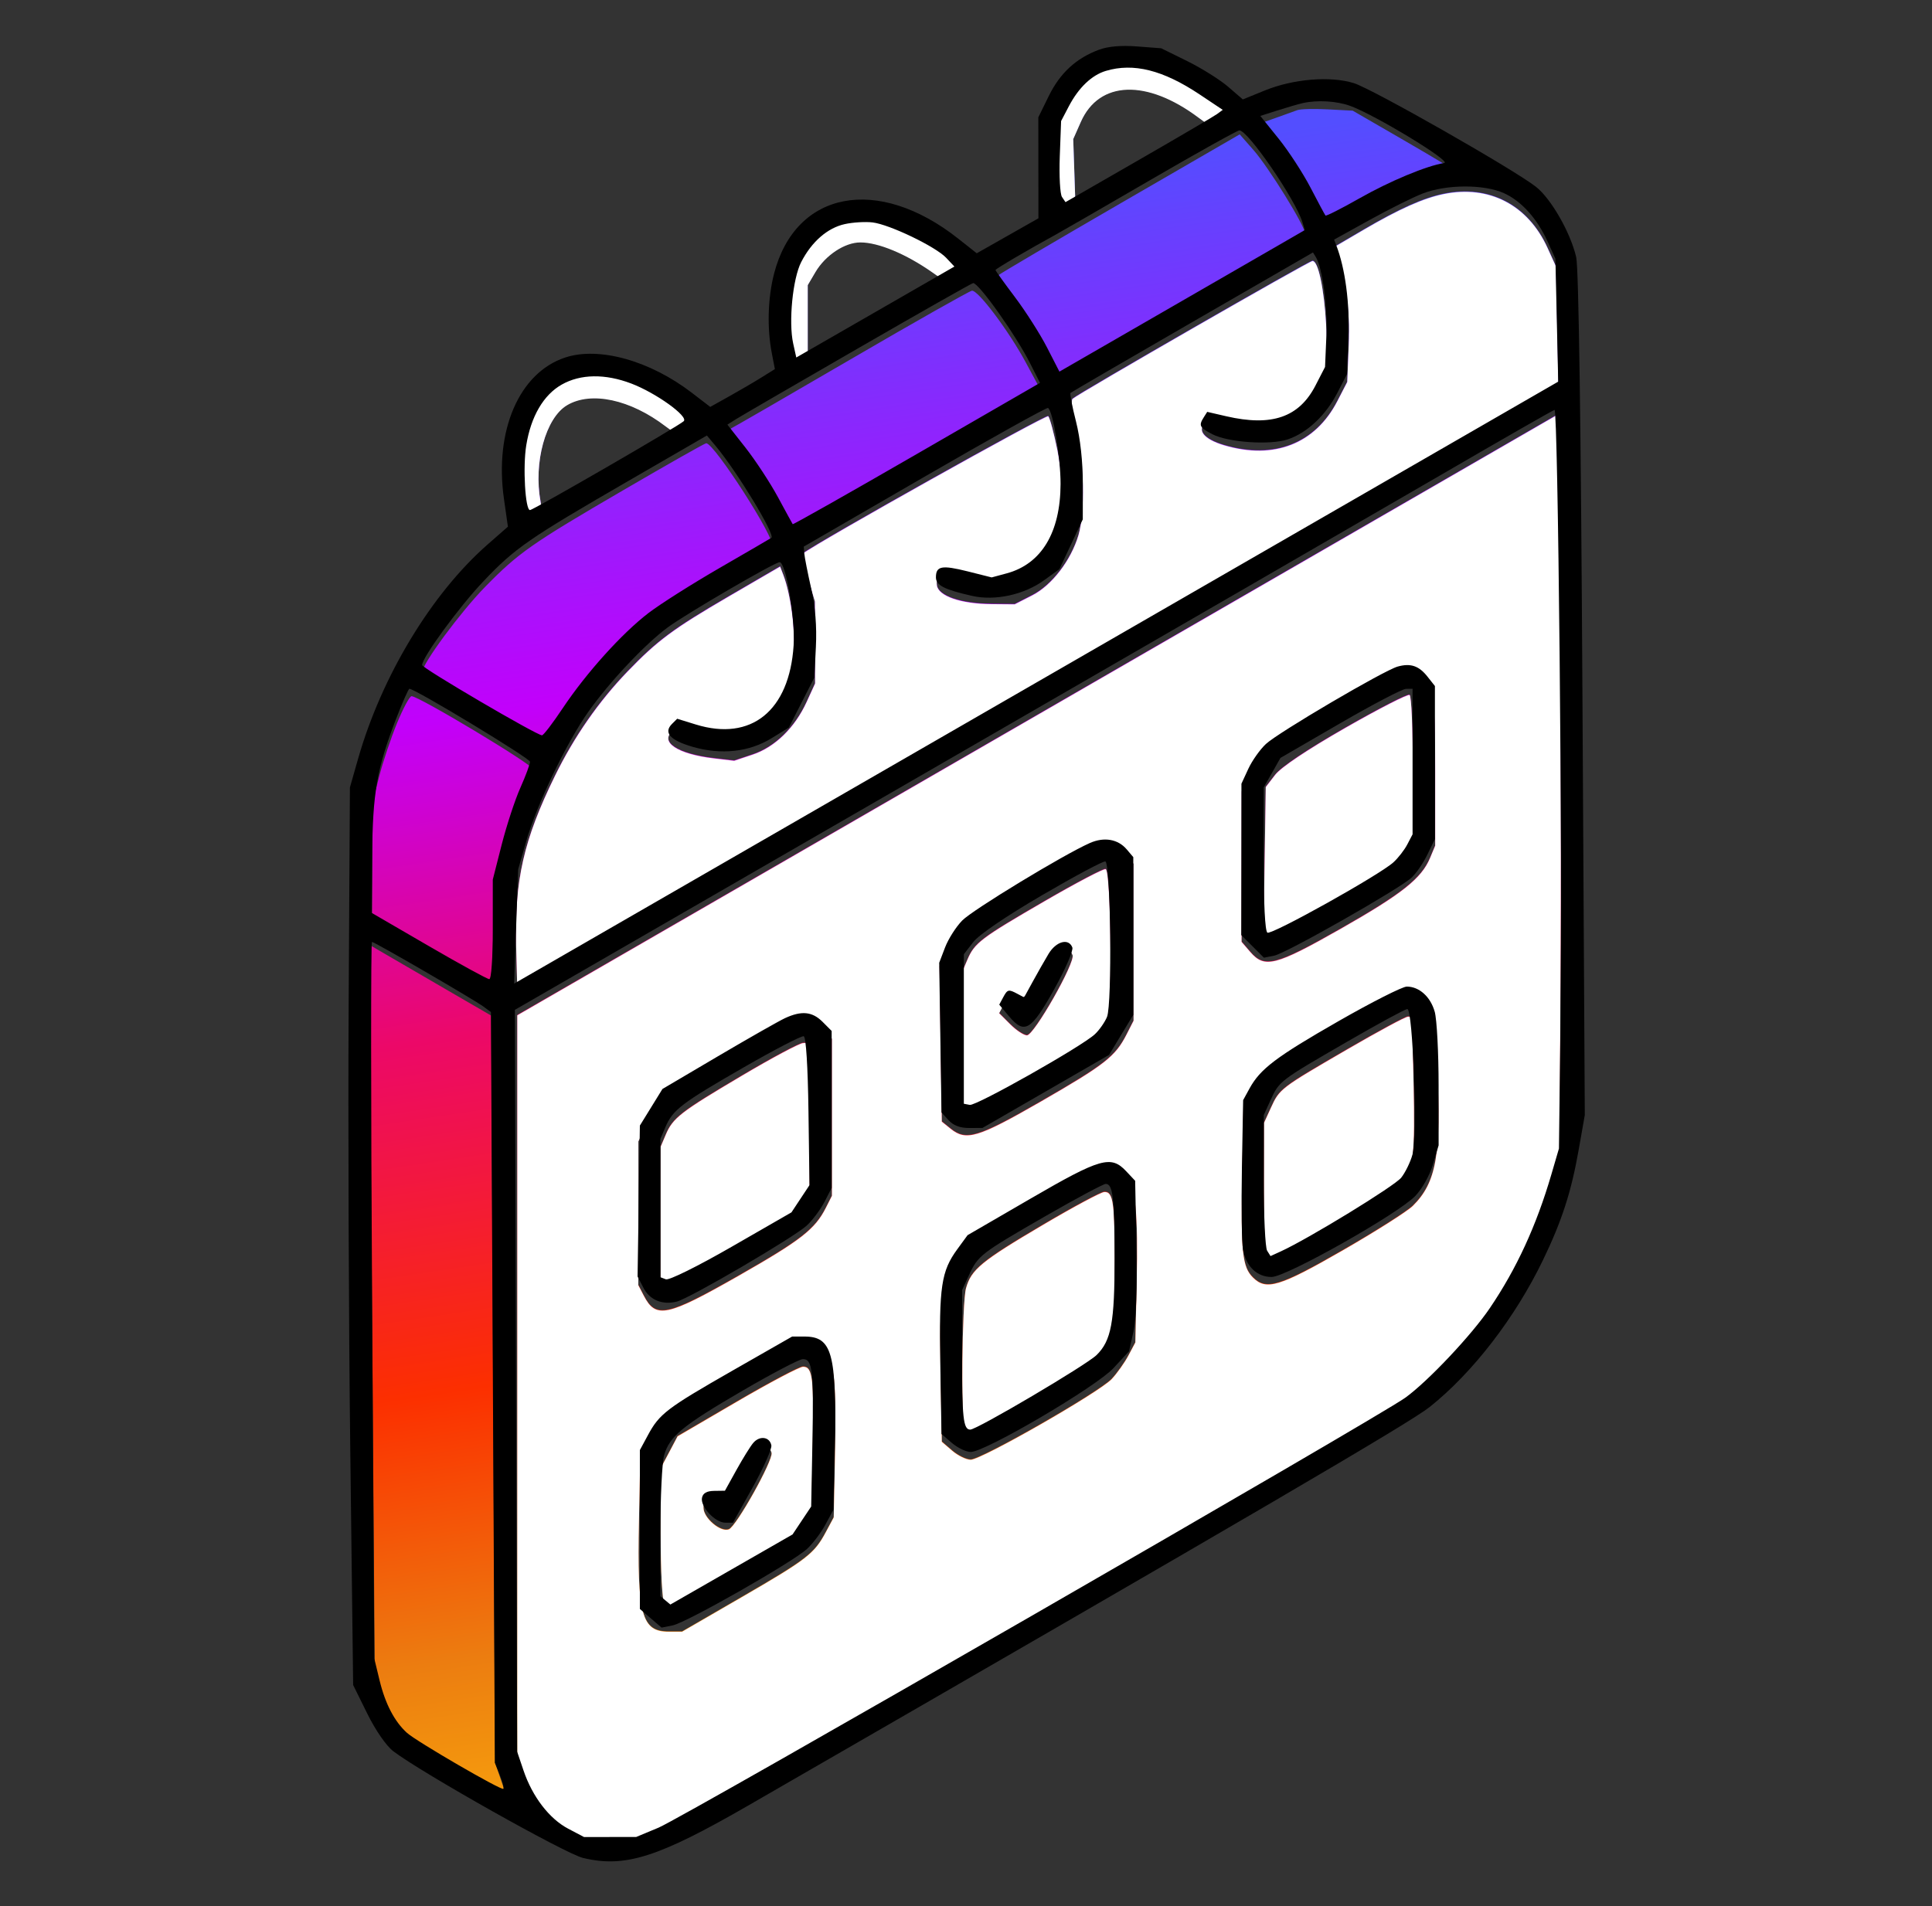<svg width="76" height="75" viewBox="0 0 76 75" fill="none" xmlns="http://www.w3.org/2000/svg">
<rect x="0" y="0" width="76" height="75" fill="#333333" stroke="none"/>
<path fill-rule="evenodd" clip-rule="evenodd" d="M43.403 2.538C42.515 2.869 41.991 3.339 41.585 4.17L41.196 4.965L41.127 6.108C41.045 7.487 41.208 8.482 41.554 8.7L41.809 8.861L42.065 8.699L42.321 8.537L42.269 6.997L42.218 5.458L42.516 4.784C43.237 3.152 45.109 3.085 47.152 4.617C47.634 4.978 48.075 5.273 48.131 5.273C48.288 5.273 48.693 4.832 48.693 4.66C48.693 4.363 47.581 3.491 46.569 2.995C45.373 2.409 44.202 2.239 43.403 2.538ZM51.037 4.333C50.916 4.377 50.541 4.512 50.203 4.633L49.588 4.852L50.305 5.741C50.699 6.231 51.265 7.1 51.563 7.673C51.861 8.247 52.124 8.739 52.148 8.768C52.172 8.796 52.705 8.533 53.333 8.182C54.919 7.297 55.448 7.058 56.333 6.832L57.1 6.636L56.742 6.412C56.545 6.289 55.67 5.775 54.797 5.271L53.211 4.354L52.234 4.304C51.696 4.276 51.158 4.289 51.037 4.333ZM44.079 8.001C41.501 9.494 39.338 10.768 39.273 10.831C39.207 10.895 39.49 11.391 39.901 11.934C40.312 12.478 40.88 13.382 41.163 13.944L41.678 14.965L41.999 14.758C42.176 14.644 44.348 13.379 46.826 11.948C49.303 10.517 51.33 9.265 51.33 9.167C51.33 8.883 49.903 6.578 49.308 5.903L48.767 5.287L44.079 8.001ZM56.789 7.62C55.983 7.786 55.041 8.208 53.629 9.035L52.485 9.706L52.577 9.943C52.928 10.853 53.11 12.217 53.056 13.55L52.998 15.015L52.609 15.769C51.738 17.454 50.112 18.087 48.149 17.504C47.344 17.265 47.057 16.894 47.453 16.604L47.694 16.428L48.285 16.637C49.975 17.233 51.46 16.535 52.008 14.886L52.246 14.168L52.166 12.76C52.084 11.327 51.855 10.254 51.632 10.254C51.498 10.254 42.407 15.479 42.193 15.679C42.12 15.747 42.181 16.263 42.334 16.872C42.645 18.114 42.689 20.149 42.424 21.044C42.13 22.037 41.377 23.017 40.606 23.411L39.917 23.763L38.995 23.755C37.799 23.744 36.917 23.442 36.855 23.02C36.792 22.601 37.128 22.49 37.791 22.709C40.58 23.629 42.326 21.333 41.596 17.706C41.46 17.031 41.298 16.428 41.236 16.364C41.157 16.283 32.212 21.291 31.571 21.775C31.539 21.799 31.636 22.232 31.786 22.738L32.058 23.657L32.061 25.268L32.064 26.88L31.729 27.612C31.267 28.622 30.479 29.388 29.605 29.678L28.881 29.919L28.083 29.825C26.646 29.656 25.933 29.18 26.464 28.743C26.591 28.638 26.916 28.662 27.526 28.822C29.631 29.371 31.054 28.202 31.227 25.784C31.296 24.824 31.11 23.389 30.817 22.618L30.688 22.279L28.673 23.452C26.485 24.727 25.864 25.187 24.685 26.411C23.551 27.589 22.587 28.974 21.836 30.506C20.599 33.028 20.238 34.609 20.305 37.224L20.349 38.926L28.698 34.101C33.291 31.447 38.63 28.363 40.563 27.247C42.497 26.13 45.167 24.589 46.496 23.82C47.825 23.052 51.702 20.823 55.11 18.866L61.306 15.308L61.258 12.891L61.209 10.474L60.876 9.741C60.106 8.049 58.572 7.252 56.789 7.62ZM32.405 8.795C31.422 9.314 30.803 10.427 30.602 12.037C30.486 12.966 30.729 14.471 31.046 14.788L31.267 15.01L31.521 14.85L31.774 14.69V12.948V11.206L32.075 10.694C32.467 10.027 33.23 9.521 33.845 9.521C34.553 9.521 35.64 9.975 36.678 10.703L37.583 11.337L37.828 11.183C37.963 11.099 38.094 10.891 38.119 10.722L38.165 10.414L37.273 9.757C35.606 8.53 33.642 8.142 32.405 8.795ZM33.459 14.14C30.921 15.62 28.787 16.853 28.717 16.881C28.647 16.908 28.923 17.37 29.329 17.907C29.736 18.444 30.315 19.331 30.616 19.879C30.918 20.426 31.177 20.892 31.193 20.915C31.208 20.937 33.407 19.694 36.079 18.152L40.937 15.348L40.346 14.251C39.681 13.02 38.481 11.419 38.235 11.438C38.146 11.445 35.997 12.661 33.459 14.14ZM22.105 14.775C21.288 15.146 20.62 15.964 20.336 16.941L20.096 17.767L20.155 19.122C20.217 20.528 20.381 20.947 20.872 20.947C21.292 20.947 21.417 20.558 21.264 19.724C20.981 18.185 21.466 16.425 22.309 15.927C23.255 15.368 24.796 15.7 26.184 16.761C26.612 17.088 27.018 17.284 27.209 17.257L27.526 17.212V16.782V16.352L26.508 15.658C24.897 14.56 23.289 14.237 22.105 14.775ZM40.783 28.134L20.349 39.934V54.501V69.067L20.601 69.882C20.934 70.958 21.591 71.84 22.361 72.244L22.985 72.572L23.938 72.573C24.465 72.573 25.225 72.458 25.642 72.316C26.056 72.174 30.308 69.8 35.09 67.04C39.873 64.28 46.351 60.542 49.486 58.733L55.186 55.444L56.333 54.368C56.964 53.776 57.814 52.853 58.221 52.317C59.156 51.087 60.592 48.187 61.024 46.655L61.354 45.483L61.396 35.815C61.419 30.498 61.389 23.939 61.328 21.24L61.218 16.333L40.783 28.134ZM24.532 19.28C20.901 21.396 20.404 21.744 19.078 23.098C18.118 24.079 16.61 26.121 16.617 26.43C16.62 26.545 20.605 28.954 21.307 29.264C21.357 29.287 21.698 28.856 22.063 28.306C23.775 25.731 25.184 24.451 28.259 22.675C29.387 22.024 30.33 21.474 30.356 21.454C30.566 21.284 28.082 17.415 27.779 17.441C27.721 17.445 26.259 18.273 24.532 19.28ZM54.992 26.471C54.387 26.692 50.313 29.11 49.884 29.504C49.612 29.753 49.268 30.22 49.118 30.542L48.846 31.128L48.843 34.086L48.84 37.044L49.183 37.443C49.747 38.099 50.175 37.989 52.732 36.536C55.145 35.164 55.917 34.552 56.254 33.748L56.457 33.261V30.334C56.457 27.22 56.383 26.807 55.775 26.53C55.389 26.354 55.325 26.349 54.992 26.471ZM52.928 28.623C51.419 29.487 50.395 30.172 50.162 30.474L49.792 30.954L49.747 33.934L49.702 36.914H50.014C50.35 36.914 54.258 34.724 54.823 34.218C55.012 34.049 55.259 33.733 55.372 33.516L55.578 33.12V30.265C55.578 28.695 55.521 27.374 55.45 27.331C55.38 27.288 54.245 27.869 52.928 28.623ZM15.618 28.455C15.378 29.039 15.063 29.978 14.919 30.542L14.656 31.567L14.646 33.892L14.636 36.218L16.98 37.588L19.323 38.959L19.407 36.728C19.512 33.961 19.686 33.223 20.941 30.249C20.999 30.111 16.477 27.393 16.189 27.393C16.115 27.393 15.858 27.87 15.618 28.455ZM42.175 33.816C41.611 34.123 40.393 34.831 39.469 35.388L37.79 36.401L37.374 37.202L36.959 38.003L37.003 41.061L37.048 44.118L37.394 44.398C38.006 44.894 38.466 44.755 40.953 43.324C43.456 41.882 43.874 41.556 44.314 40.694L44.592 40.148V37.06V33.971L44.232 33.611C43.744 33.123 43.377 33.16 42.175 33.816ZM41.103 35.439C38.579 36.902 38.334 37.088 38.053 37.752L37.853 38.223V40.942V43.661L38.079 43.748C38.312 43.837 42.489 41.53 43.079 40.987C43.253 40.826 43.469 40.518 43.558 40.304C43.764 39.806 43.705 34.248 43.493 34.183C43.413 34.158 42.337 34.723 41.103 35.439ZM14.635 51.509L14.743 65.845L15.017 66.733C15.398 67.972 15.959 68.525 18.115 69.791C19.142 70.393 19.982 70.873 19.981 70.856C19.98 70.839 19.866 70.496 19.727 70.093L19.475 69.36L19.399 54.661L19.323 39.962L17.565 38.942C16.599 38.381 15.519 37.753 15.167 37.547L14.526 37.173L14.635 51.509ZM41.131 38.049C40.573 39.029 40.225 39.384 39.907 39.301C39.733 39.255 39.577 39.341 39.47 39.541L39.304 39.852L39.739 40.287C39.979 40.527 40.275 40.723 40.398 40.723C40.677 40.723 42.305 37.859 42.192 37.565C42.021 37.121 41.534 37.343 41.131 38.049ZM54.477 39.421C53.678 39.844 51.264 41.247 50.41 41.784C49.983 42.052 49.554 42.488 49.312 42.901L48.913 43.579L48.864 46.276C48.81 49.268 48.871 49.836 49.288 50.252C49.809 50.774 50.333 50.615 52.823 49.182C54.118 48.437 55.357 47.651 55.576 47.434C56.507 46.517 56.704 45.394 56.533 41.969L56.424 39.798L56.081 39.455C55.656 39.03 55.232 39.021 54.477 39.421ZM52.991 41.28C50.36 42.807 50.334 42.828 49.992 43.579L49.725 44.165L49.722 46.68C49.719 49.24 49.767 49.66 50.064 49.655C50.408 49.649 54.907 46.933 55.173 46.571C55.602 45.989 55.666 45.397 55.605 42.59L55.549 39.99H55.38C55.288 39.99 54.213 40.57 52.991 41.28ZM28.782 41.532C27.458 42.297 26.246 43.037 26.088 43.177C25.93 43.318 25.645 43.762 25.456 44.165L25.112 44.897L25.111 47.725L25.109 50.552L25.324 50.966C25.799 51.885 26.23 51.794 29.059 50.182C31.509 48.785 32.062 48.354 32.49 47.505L32.727 47.036V43.946V40.856L32.367 40.496C32.154 40.284 31.84 40.138 31.598 40.139C31.351 40.141 30.233 40.694 28.782 41.532ZM29.189 42.309C26.764 43.744 26.468 43.974 26.188 44.636L25.988 45.108V47.827V50.546L26.196 50.626C26.31 50.67 27.472 50.091 28.778 49.34L31.153 47.974L31.5 47.464L31.848 46.953V43.984V41.016L31.591 41.027C31.45 41.033 30.369 41.61 29.189 42.309ZM40.566 47.439L38.077 48.878L37.672 49.437C37.037 50.313 36.948 50.907 37 53.94L37.048 56.715L37.459 57.069C37.685 57.263 38.012 57.422 38.186 57.422C38.61 57.422 43.246 54.768 43.733 54.247C43.945 54.019 44.241 53.602 44.39 53.32L44.662 52.808L44.714 50.472C44.775 47.683 44.671 46.661 44.287 46.277C43.752 45.742 43.208 45.911 40.566 47.439ZM41.048 48.169C38.602 49.611 38.205 49.938 38.001 50.673C37.844 51.237 37.795 55.928 37.942 56.311C37.991 56.439 38.095 56.543 38.172 56.543C38.323 56.543 42.187 54.344 42.888 53.859C43.119 53.7 43.43 53.299 43.58 52.969L43.853 52.368L43.854 49.951C43.855 47.301 43.797 46.869 43.439 46.887C43.308 46.894 42.231 47.471 41.048 48.169ZM31.012 53.022C30.087 53.44 26.551 55.513 26.157 55.867C25.968 56.037 25.672 56.44 25.499 56.763L25.185 57.349L25.135 59.828C25.059 63.53 25.236 64.189 26.306 64.189H26.832L29.157 62.843C31.739 61.348 32.031 61.123 32.483 60.278L32.797 59.692L32.848 57.213C32.904 54.44 32.825 53.612 32.462 53.193C32.087 52.76 31.692 52.714 31.012 53.022ZM28.995 55.133L26.655 56.501L26.322 57.131L25.988 57.761V60.311C25.988 61.794 26.052 62.98 26.14 63.145L26.293 63.429L26.763 63.19C27.022 63.058 28.156 62.405 29.284 61.739L31.335 60.528L31.628 60.037L31.921 59.546L31.97 57.005C32.024 54.216 31.97 53.758 31.588 53.763C31.449 53.765 30.282 54.382 28.995 55.133ZM29.138 57.819L28.552 58.811L28.112 58.887L27.673 58.963V59.312C27.673 59.716 28.344 60.288 28.672 60.162C28.964 60.05 30.411 57.459 30.353 57.153C30.327 57.019 30.175 56.891 30.015 56.868L29.724 56.828L29.138 57.819Z" fill="url(#paint0_linear_129_186)"/>
<path fill-rule="evenodd" clip-rule="evenodd" d="M43.403 2.555C42.515 2.886 41.991 3.356 41.585 4.187L41.196 4.982L41.127 6.125C41.045 7.504 41.209 8.499 41.554 8.717L41.809 8.878L42.065 8.716L42.321 8.554L42.27 7.014L42.218 5.475L42.516 4.801C43.237 3.169 45.109 3.102 47.152 4.634C47.634 4.995 48.075 5.29 48.131 5.29C48.288 5.29 48.693 4.849 48.693 4.677C48.693 4.38 47.581 3.508 46.569 3.012C45.373 2.426 44.202 2.256 43.403 2.555ZM56.79 7.637C55.983 7.803 55.041 8.225 53.629 9.052L52.485 9.723L52.577 9.96C52.928 10.87 53.11 12.234 53.057 13.567L52.998 15.032L52.609 15.786C51.738 17.471 50.112 18.104 48.149 17.521C47.344 17.282 47.057 16.911 47.453 16.621L47.694 16.445L48.285 16.654C49.975 17.25 51.46 16.552 52.008 14.903L52.246 14.185L52.166 12.777C52.084 11.344 51.856 10.271 51.632 10.271C51.498 10.271 42.407 15.496 42.193 15.696C42.12 15.764 42.181 16.28 42.334 16.889C42.645 18.131 42.689 20.166 42.425 21.061C42.13 22.054 41.377 23.034 40.607 23.428L39.917 23.78L38.995 23.772C37.799 23.762 36.917 23.459 36.855 23.037C36.792 22.618 37.128 22.507 37.791 22.726C40.58 23.646 42.326 21.35 41.596 17.723C41.46 17.049 41.298 16.445 41.236 16.381C41.157 16.3 32.212 21.308 31.571 21.792C31.54 21.816 31.636 22.249 31.786 22.755L32.058 23.674L32.061 25.286L32.064 26.897L31.729 27.629C31.267 28.639 30.479 29.405 29.605 29.695L28.881 29.936L28.083 29.842C26.646 29.673 25.933 29.197 26.464 28.76C26.591 28.655 26.916 28.679 27.526 28.838C29.631 29.388 31.055 28.219 31.227 25.801C31.296 24.841 31.11 23.406 30.817 22.635L30.688 22.296L28.673 23.469C26.485 24.744 25.864 25.204 24.685 26.428C23.551 27.606 22.587 28.991 21.836 30.523C20.599 33.045 20.238 34.626 20.305 37.242L20.349 38.944L28.698 34.118C33.291 31.464 38.63 28.38 40.563 27.264C42.497 26.148 45.167 24.606 46.496 23.837C47.825 23.069 51.702 20.84 55.11 18.883L61.306 15.325L61.258 12.908L61.209 10.491L60.876 9.758C60.107 8.066 58.572 7.269 56.79 7.637ZM32.405 8.812C31.422 9.331 30.803 10.444 30.602 12.054C30.486 12.983 30.729 14.488 31.046 14.805L31.267 15.027L31.521 14.867L31.774 14.707V12.965V11.223L32.075 10.711C32.467 10.044 33.23 9.539 33.845 9.539C34.553 9.539 35.641 9.992 36.678 10.72L37.583 11.354L37.828 11.2C37.963 11.116 38.094 10.908 38.119 10.739L38.165 10.431L37.273 9.774C35.606 8.547 33.642 8.159 32.405 8.812ZM22.105 14.792C21.288 15.163 20.62 15.981 20.336 16.958L20.096 17.784L20.155 19.139C20.217 20.545 20.381 20.964 20.872 20.964C21.292 20.964 21.417 20.575 21.264 19.741C20.981 18.202 21.466 16.442 22.309 15.944C23.255 15.385 24.796 15.717 26.184 16.778C26.612 17.105 27.018 17.301 27.209 17.274L27.526 17.229V16.799V16.369L26.508 15.675C24.897 14.577 23.289 14.254 22.105 14.792ZM40.783 28.151L20.349 39.952V54.518V69.084L20.601 69.899C20.934 70.975 21.591 71.857 22.361 72.261L22.985 72.589L23.938 72.59C24.465 72.59 25.225 72.475 25.642 72.332C26.056 72.191 30.308 69.817 35.09 67.057C39.873 64.297 46.351 60.559 49.486 58.75L55.186 55.461L56.333 54.385C56.964 53.793 57.814 52.87 58.221 52.334C59.157 51.104 60.592 48.204 61.024 46.672L61.354 45.5L61.396 35.832C61.419 30.515 61.389 23.956 61.328 21.257L61.218 16.35L40.783 28.151ZM54.992 26.488C54.387 26.709 50.313 29.128 49.884 29.521C49.612 29.77 49.268 30.237 49.118 30.559L48.846 31.145L48.843 34.103L48.84 37.061L49.183 37.46C49.747 38.116 50.175 38.006 52.732 36.553C55.145 35.181 55.918 34.569 56.254 33.765L56.457 33.278V30.351C56.457 27.237 56.383 26.824 55.775 26.547C55.389 26.371 55.325 26.366 54.992 26.488ZM52.928 28.64C51.419 29.504 50.395 30.189 50.162 30.491L49.792 30.971L49.747 33.951L49.702 36.931H50.014C50.35 36.931 54.258 34.74 54.823 34.235C55.012 34.066 55.259 33.75 55.372 33.533L55.578 33.137V30.282C55.578 28.712 55.521 27.391 55.451 27.348C55.38 27.305 54.245 27.886 52.928 28.64ZM42.175 33.833C41.611 34.14 40.393 34.848 39.47 35.405L37.79 36.418L37.374 37.219L36.959 38.02L37.003 41.078L37.048 44.135L37.394 44.415C38.006 44.911 38.466 44.772 40.953 43.341C43.457 41.899 43.874 41.573 44.314 40.711L44.592 40.165V37.077V33.988L44.232 33.629C43.744 33.141 43.377 33.177 42.175 33.833ZM41.103 35.456C38.579 36.919 38.334 37.105 38.053 37.769L37.853 38.24V40.959V43.679L38.079 43.765C38.312 43.855 42.489 41.547 43.079 41.004C43.253 40.843 43.469 40.535 43.558 40.321C43.764 39.822 43.706 34.266 43.493 34.2C43.413 34.175 42.337 34.74 41.103 35.456ZM41.131 38.066C40.573 39.046 40.225 39.401 39.907 39.318C39.733 39.273 39.577 39.358 39.47 39.558L39.304 39.869L39.739 40.304C39.979 40.544 40.275 40.74 40.398 40.74C40.677 40.74 42.305 37.876 42.192 37.582C42.022 37.138 41.534 37.36 41.131 38.066ZM54.477 39.438C53.678 39.861 51.264 41.264 50.41 41.801C49.983 42.069 49.555 42.505 49.312 42.919L48.913 43.596L48.864 46.293C48.811 49.285 48.871 49.853 49.288 50.269C49.809 50.791 50.333 50.632 52.823 49.199C54.118 48.454 55.357 47.667 55.576 47.452C56.507 46.534 56.704 45.411 56.533 41.986L56.424 39.815L56.081 39.471C55.656 39.047 55.232 39.038 54.477 39.438ZM52.991 41.297C50.36 42.825 50.334 42.845 49.992 43.596L49.725 44.182L49.722 46.697C49.719 49.257 49.767 49.677 50.064 49.672C50.408 49.666 54.907 46.95 55.173 46.588C55.602 46.006 55.666 45.414 55.605 42.607L55.549 40.007H55.381C55.288 40.007 54.213 40.587 52.991 41.297ZM28.782 41.549C27.458 42.314 26.246 43.054 26.088 43.194C25.93 43.335 25.645 43.779 25.456 44.182L25.112 44.914L25.111 47.742L25.109 50.569L25.324 50.983C25.799 51.902 26.23 51.811 29.059 50.199C31.509 48.802 32.062 48.371 32.49 47.522L32.727 47.053V43.963V40.873L32.367 40.513C32.154 40.301 31.84 40.155 31.598 40.156C31.351 40.158 30.233 40.711 28.782 41.549ZM29.189 42.326C26.764 43.761 26.468 43.991 26.188 44.653L25.988 45.125V47.844V50.563L26.196 50.643C26.31 50.687 27.472 50.108 28.778 49.357L31.153 47.991L31.5 47.481L31.848 46.971V44.002V41.033L31.591 41.044C31.45 41.05 30.369 41.627 29.189 42.326ZM40.566 47.456L38.077 48.895L37.672 49.454C37.037 50.33 36.948 50.925 37 53.957L37.048 56.732L37.459 57.086C37.685 57.28 38.012 57.439 38.186 57.439C38.61 57.439 43.246 54.785 43.733 54.264C43.945 54.036 44.241 53.619 44.39 53.337L44.662 52.825L44.714 50.489C44.775 47.7 44.671 46.678 44.287 46.294C43.752 45.759 43.208 45.929 40.566 47.456ZM41.048 48.186C38.602 49.628 38.205 49.955 38.001 50.69C37.844 51.254 37.795 55.946 37.943 56.328C37.991 56.456 38.095 56.56 38.172 56.56C38.323 56.56 42.187 54.361 42.888 53.877C43.119 53.717 43.43 53.316 43.58 52.986L43.853 52.385L43.854 49.968C43.855 47.318 43.797 46.886 43.439 46.904C43.308 46.911 42.231 47.488 41.048 48.186ZM31.012 53.039C30.087 53.457 26.551 55.53 26.157 55.884C25.968 56.054 25.672 56.457 25.499 56.78L25.185 57.366L25.135 59.845C25.059 63.547 25.236 64.206 26.306 64.206H26.832L29.157 62.86C31.739 61.365 32.031 61.14 32.483 60.295L32.797 59.709L32.848 57.23C32.905 54.457 32.825 53.629 32.462 53.21C32.087 52.777 31.693 52.731 31.012 53.039ZM28.995 55.151L26.655 56.518L26.322 57.148L25.988 57.778V60.328C25.988 61.811 26.052 62.997 26.14 63.162L26.293 63.447L26.763 63.207C27.022 63.075 28.156 62.422 29.284 61.756L31.335 60.545L31.628 60.054L31.921 59.563L31.97 57.022C32.024 54.233 31.97 53.775 31.589 53.78C31.449 53.782 30.282 54.399 28.995 55.151ZM29.138 57.836L28.552 58.828L28.112 58.904L27.673 58.98V59.329C27.673 59.733 28.344 60.305 28.672 60.179C28.964 60.067 30.411 57.477 30.353 57.17C30.328 57.036 30.175 56.908 30.015 56.885L29.724 56.845L29.138 57.836Z" fill="white"/>
<path fill-rule="evenodd" clip-rule="evenodd" d="M43.225 1.959C42.33 2.294 41.7 2.875 41.259 3.773L40.845 4.616L40.847 6.603L40.849 8.59L39.636 9.278L38.423 9.966L37.694 9.39C34.532 6.89 31.296 7.503 30.451 10.763C30.204 11.717 30.169 12.905 30.36 13.891L30.482 14.523L29.951 14.854C29.658 15.037 29.086 15.371 28.679 15.598L27.939 16.011L27.214 15.454C25.563 14.187 23.56 13.629 22.232 14.068C20.427 14.663 19.441 16.94 19.824 19.628L19.98 20.724L19.177 21.428C16.972 23.363 15.012 26.608 14.086 29.857L13.765 30.983L13.716 39.406C13.688 44.039 13.717 51.985 13.779 57.065L13.892 66.301L14.448 67.427C14.776 68.091 15.197 68.699 15.474 68.909C16.597 69.764 22.242 72.939 22.932 73.105C24.587 73.502 25.886 73.09 29.448 71.035C49.229 59.629 55.453 55.988 56.236 55.365C57.93 54.017 59.6 51.852 60.694 49.587C61.44 48.044 61.81 46.898 62.102 45.238L62.342 43.874L62.249 27.321C62.189 16.677 62.102 10.535 62.003 10.116C61.776 9.144 61.009 7.806 60.413 7.344C59.507 6.641 53.987 3.499 53.259 3.272C52.335 2.984 50.88 3.103 49.76 3.558L48.889 3.912L48.31 3.412C47.992 3.138 47.27 2.685 46.706 2.406L45.679 1.9L44.727 1.827C44.102 1.779 43.586 1.824 43.225 1.959ZM43.499 2.79C42.946 2.956 42.428 3.451 42.048 4.177L41.741 4.763L41.689 6.154C41.661 6.92 41.699 7.638 41.776 7.75L41.914 7.954L44.782 6.304C46.359 5.396 47.751 4.579 47.875 4.488L48.1 4.323L47.183 3.711C45.748 2.755 44.587 2.464 43.499 2.79ZM51.245 4.057C51.084 4.093 50.643 4.221 50.265 4.342L49.577 4.561L50.293 5.45C50.688 5.939 51.254 6.809 51.552 7.382C51.85 7.956 52.115 8.45 52.141 8.481C52.166 8.511 52.767 8.208 53.474 7.806C54.669 7.127 56.12 6.522 56.812 6.414C57.131 6.364 54.078 4.511 53.102 4.162C52.57 3.972 51.814 3.929 51.245 4.057ZM45.272 7.071C43.437 8.138 41.754 9.11 41.533 9.23C40.428 9.835 39.16 10.58 39.16 10.625C39.16 10.653 39.507 11.136 39.93 11.698C40.353 12.261 40.919 13.149 41.187 13.672L41.675 14.623L45.288 12.539C47.276 11.393 49.448 10.139 50.115 9.754L51.328 9.053L51.232 8.739C50.956 7.844 49.093 5.129 48.755 5.13C48.675 5.131 47.107 6.004 45.272 7.071ZM55.962 7.615C55.575 7.766 54.633 8.236 53.869 8.659L52.479 9.429L52.568 9.659C52.917 10.562 53.098 11.93 53.045 13.259L52.987 14.723L52.602 15.469C52.146 16.351 51.408 17.04 50.651 17.29C49.951 17.521 48.316 17.408 47.692 17.086C47.185 16.823 47.146 16.747 47.355 16.417L47.489 16.206L48.243 16.38C50.028 16.792 51.105 16.42 51.749 15.167L52.124 14.439L52.177 13.207C52.226 12.06 52.02 10.534 51.761 10.114L51.649 9.933L46.906 12.671C44.298 14.177 42.139 15.433 42.109 15.462C42.08 15.492 42.177 15.996 42.327 16.584C42.497 17.258 42.597 18.168 42.596 19.045L42.594 20.436L42.135 21.415L41.675 22.394L41.066 22.835C40.286 23.401 39.145 23.649 38.25 23.449C37.157 23.204 36.817 23.03 36.817 22.719C36.817 22.27 37.045 22.227 38.064 22.482L39.01 22.72L39.599 22.561C40.967 22.192 41.714 20.954 41.72 19.047C41.723 18.007 41.421 16.171 41.227 16.052C41.178 16.022 38.996 17.237 36.377 18.753L31.617 21.508L31.639 21.778C31.651 21.926 31.772 22.542 31.908 23.146C32.073 23.877 32.135 24.649 32.095 25.452L32.035 26.659L31.533 27.643L31.031 28.628L30.355 29.045C29.469 29.592 28.369 29.712 27.241 29.384C26.361 29.128 26.092 28.828 26.434 28.485L26.639 28.281L27.37 28.507C29.553 29.181 31.053 27.969 31.219 25.396C31.288 24.329 30.916 22.121 30.668 22.121C30.475 22.121 27.018 24.135 26.277 24.679C25.379 25.338 23.989 26.815 23.148 28.001C22.286 29.217 21.113 31.663 20.699 33.107L20.384 34.206L20.304 36.454L20.224 38.703L20.95 38.285C21.349 38.056 30.59 32.727 41.486 26.442L61.296 15.017L61.241 12.6L61.186 10.182L60.887 9.522C60.469 8.6 59.856 7.917 59.162 7.601C58.376 7.245 56.894 7.251 55.962 7.615ZM33.231 8.818C32.551 8.968 31.929 9.51 31.517 10.312C31.183 10.961 31.015 12.672 31.202 13.517L31.324 14.067L34.434 12.278L37.544 10.488L37.22 10.144C36.807 9.705 34.997 8.834 34.327 8.752C34.045 8.718 33.552 8.747 33.231 8.818ZM33.741 13.713C31.283 15.13 29.125 16.384 28.943 16.499L28.614 16.708L29.33 17.62C29.723 18.122 30.295 18.994 30.6 19.558C30.905 20.122 31.167 20.602 31.183 20.625C31.199 20.648 33.395 19.407 36.062 17.866L40.911 15.065L40.529 14.309C39.965 13.191 38.514 11.145 38.282 11.138C38.241 11.137 36.198 12.295 33.741 13.713ZM22.096 15.133C21.381 15.538 20.886 16.384 20.702 17.519C20.563 18.368 20.661 20.07 20.848 20.07C20.981 20.07 26.715 16.754 26.897 16.572C27.087 16.382 25.804 15.461 24.836 15.092C23.804 14.699 22.837 14.713 22.096 15.133ZM56.592 18.74C54.135 20.169 44.953 25.478 36.189 30.537L20.253 39.736L20.298 54.329L20.343 68.923L20.595 69.668C20.943 70.696 21.608 71.563 22.349 71.954L22.974 72.283L23.999 72.282L25.025 72.281L25.904 71.915C26.896 71.502 54.246 55.751 55.288 54.992C56.185 54.339 57.881 52.54 58.605 51.473C59.657 49.922 60.435 48.234 61.025 46.218L61.325 45.192L61.39 39.919C61.466 33.814 61.289 16.109 61.152 16.128C61.101 16.135 59.049 17.31 56.592 18.74ZM24.732 18.916C20.786 21.199 20.258 21.564 19.018 22.871C18.062 23.877 16.597 25.881 16.606 26.169C16.609 26.293 21.113 28.933 21.321 28.933C21.379 28.933 21.745 28.453 22.136 27.867C23.062 26.479 24.458 24.929 25.506 24.124C25.966 23.771 27.233 22.968 28.321 22.34C29.408 21.712 30.319 21.182 30.345 21.162C30.501 21.038 28.992 18.551 28.147 17.541L27.808 17.136L24.732 18.916ZM54.981 26.228C54.44 26.378 50.288 28.818 49.799 29.273C49.567 29.489 49.255 29.929 49.106 30.251L48.835 30.837L48.832 33.814L48.828 36.792L49.274 37.237L49.719 37.683L50.129 37.601C50.6 37.507 55.034 34.986 55.529 34.532C55.709 34.366 55.989 33.957 56.151 33.623L56.446 33.015V30.005V26.994L56.156 26.627C55.818 26.197 55.49 26.086 54.981 26.228ZM15.585 28.275C14.826 30.242 14.658 31.204 14.64 33.672L14.624 35.921L16.866 37.224C18.1 37.941 19.171 38.527 19.247 38.527C19.327 38.527 19.385 37.7 19.385 36.569V34.61L19.735 33.236C19.928 32.48 20.257 31.475 20.468 31.002C20.678 30.529 20.85 30.066 20.85 29.974C20.85 29.838 16.33 27.102 16.105 27.102C16.068 27.102 15.834 27.63 15.585 28.275ZM52.712 28.464L50.37 29.822L50.041 30.403L49.712 30.983L49.71 33.794C49.708 35.547 49.764 36.64 49.856 36.698C50.021 36.799 54.262 34.432 54.812 33.932C55.001 33.761 55.248 33.442 55.361 33.224L55.567 32.829V29.965V27.102L55.31 27.104C55.169 27.105 54 27.717 52.712 28.464ZM42.874 33.17C41.835 33.629 38.264 35.798 37.851 36.22C37.607 36.469 37.304 36.946 37.177 37.278L36.946 37.883L36.991 40.827L37.036 43.771L37.316 44.079C37.502 44.284 37.77 44.386 38.121 44.384L38.648 44.382L41.138 42.945L43.628 41.508L44.104 40.72L44.581 39.932V36.829V33.726L44.324 33.423C43.981 33.017 43.435 32.922 42.874 33.17ZM40.994 35.223C39.568 36.056 38.509 36.778 38.284 37.069L37.915 37.547V40.489V43.43L38.148 43.475C38.399 43.524 42.541 41.184 43.067 40.697C43.242 40.535 43.458 40.227 43.547 40.013C43.753 39.514 43.694 33.956 43.482 33.896C43.401 33.873 42.282 34.471 40.994 35.223ZM14.637 51.161L14.724 65.261L14.934 66.128C15.156 67.044 15.521 67.742 16.009 68.184C16.382 68.522 19.725 70.463 19.801 70.386C19.833 70.355 19.77 70.112 19.663 69.846L19.467 69.362L19.39 54.592L19.312 39.822L19.019 39.608C18.623 39.318 14.735 37.062 14.632 37.062C14.587 37.062 14.589 43.407 14.637 51.161ZM41.244 37.538C41.087 37.8 40.808 38.292 40.623 38.63L40.286 39.245L40.026 39.106C39.671 38.916 39.632 38.926 39.459 39.249L39.308 39.531L39.693 39.989C40.301 40.712 40.559 40.557 41.468 38.928C41.907 38.141 42.229 37.399 42.183 37.28C42.038 36.901 41.543 37.037 41.244 37.538ZM52.661 40.176C50.199 41.586 49.576 42.057 49.153 42.829L48.902 43.288L48.853 45.984C48.826 47.468 48.847 48.905 48.898 49.179C49.022 49.838 49.451 50.246 50.022 50.246C50.598 50.246 54.983 47.773 55.673 47.06C55.94 46.783 56.242 46.244 56.369 45.819L56.592 45.066L56.591 42.712C56.591 41.417 56.522 40.113 56.439 39.813C56.275 39.222 55.829 38.82 55.339 38.82C55.169 38.82 53.964 39.43 52.661 40.176ZM52.972 41.001C50.332 42.529 50.322 42.537 49.98 43.288L49.714 43.874L49.713 46.437C49.712 47.847 49.772 49.096 49.846 49.212L49.979 49.424L50.378 49.242C51.465 48.747 54.863 46.666 55.121 46.338C55.283 46.132 55.482 45.725 55.562 45.433C55.759 44.721 55.582 39.697 55.361 39.704C55.273 39.707 54.198 40.291 52.972 41.001ZM30.884 40.06C30.642 40.172 29.458 40.846 28.252 41.556L26.059 42.849L25.615 43.569L25.171 44.289L25.126 47.259L25.081 50.228L25.312 50.675C25.56 51.153 26.054 51.357 26.622 51.215C27.136 51.086 31.251 48.677 31.74 48.219C31.969 48.005 32.282 47.584 32.436 47.286L32.715 46.742V43.653V40.565L32.356 40.205C31.952 39.802 31.532 39.761 30.884 40.06ZM29.273 41.989C26.818 43.4 26.466 43.668 26.178 44.345L25.977 44.817V47.536V50.255L26.193 50.338C26.316 50.385 27.435 49.832 28.772 49.063L31.134 47.704L31.488 47.169L31.843 46.633L31.803 43.728C31.779 41.956 31.706 40.803 31.617 40.774C31.536 40.747 30.481 41.294 29.273 41.989ZM40.552 47.156L38.062 48.601L37.659 49.153C37.026 50.019 36.937 50.618 36.989 53.648L37.036 56.424L37.447 56.778C37.674 56.972 38.006 57.131 38.187 57.131C38.759 57.131 43.12 54.569 43.802 53.832L44.414 53.169L44.586 52.403C44.694 51.919 44.738 50.683 44.706 49.049L44.654 46.461L44.299 46.083C43.703 45.449 43.289 45.567 40.552 47.156ZM41.134 47.847C38.574 49.322 38.472 49.401 38.118 50.173L37.849 50.759L37.845 53.273C37.842 55.791 37.892 56.252 38.167 56.252C38.433 56.252 42.74 53.708 43.139 53.316C43.713 52.75 43.847 52.032 43.845 49.514C43.844 47.135 43.779 46.584 43.498 46.584C43.404 46.584 42.341 47.153 41.134 47.847ZM28.825 53.925C26.226 55.412 25.939 55.63 25.487 56.472L25.171 57.057V60.183V63.309L25.598 63.675L26.025 64.043L26.466 63.954C27.004 63.847 31.159 61.481 31.74 60.952C31.969 60.744 32.298 60.309 32.471 59.987L32.786 59.401L32.837 56.922C32.912 53.244 32.732 52.59 31.645 52.59H31.161L28.825 53.925ZM29.215 54.717C26.841 56.1 26.331 56.521 26.123 57.269C26.044 57.555 25.978 58.919 25.978 60.299L25.977 62.808L26.174 62.971L26.371 63.135L28.774 61.756L31.177 60.377L31.543 59.828L31.91 59.278L31.959 56.726C32.012 53.92 31.959 53.464 31.577 53.479C31.438 53.484 30.375 54.041 29.215 54.717ZM29.626 56.781C29.512 56.917 29.216 57.395 28.968 57.843L28.517 58.657L28.092 58.663C27.799 58.667 27.651 58.752 27.614 58.938C27.547 59.286 28.136 59.914 28.529 59.914L28.833 59.914L29.612 58.517C30.04 57.748 30.369 57.008 30.343 56.871C30.277 56.529 29.876 56.479 29.626 56.781Z" fill="black"/>
<defs>
<linearGradient id="paint0_linear_129_186" x1="18.429" y1="9.928" x2="28.255" y2="75.368" gradientUnits="userSpaceOnUse">
<stop stop-color="#534EFF"/>
<stop offset="0.273" stop-color="#C200FB"/>
<stop offset="0.46" stop-color="#EC0868"/>
<stop offset="0.668" stop-color="#FC2F00"/>
<stop offset="0.827" stop-color="#EC7D10"/>
<stop offset="1" stop-color="#FFBC0A"/>
</linearGradient>
</defs>
</svg>
